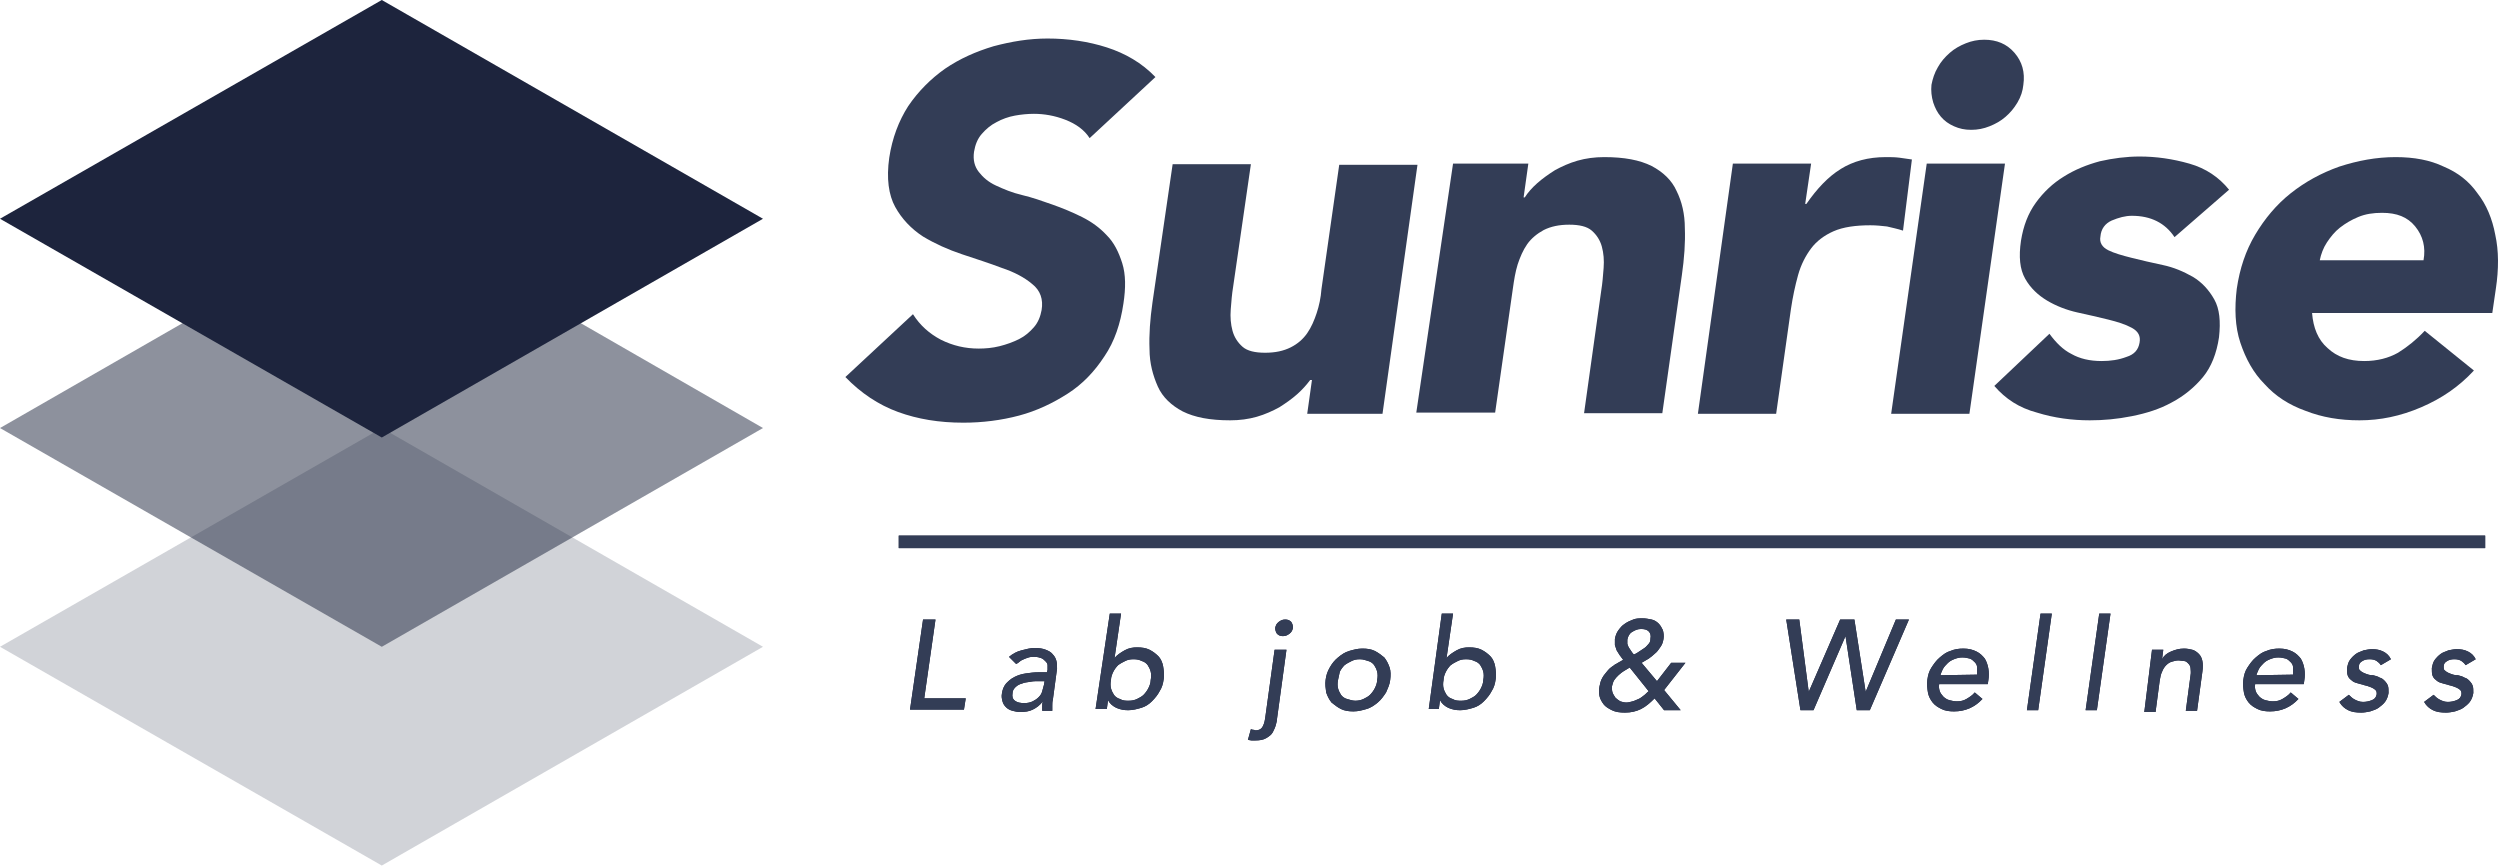 <svg enable-background="new 0 0 421.7 146" viewBox="0 0 421.7 146" xmlns="http://www.w3.org/2000/svg"><path d="m183.8 23.3c-.9-1.4-2.3-2.4-4.1-3.1s-3.6-1-5.3-1c-1 0-2.1.1-3.2.3s-2.2.6-3.1 1.1c-1 .5-1.8 1.2-2.5 2s-1.1 1.8-1.3 3c-.2 1.4.1 2.5.8 3.4s1.6 1.7 2.9 2.3 2.7 1.2 4.4 1.6 3.4 1 5.1 1.6 3.4 1.3 5 2.1 3 1.8 4.2 3.1c1.2 1.2 2 2.8 2.6 4.7s.6 4.2.2 6.8c-.5 3.4-1.5 6.4-3.2 8.9-1.7 2.6-3.7 4.7-6.2 6.3s-5.2 2.9-8.2 3.7-6.2 1.2-9.4 1.2c-4.1 0-7.7-.6-11-1.8s-6.3-3.2-8.9-5.9l11.4-10.6c1.2 1.9 2.8 3.3 4.7 4.3 2 1 4.1 1.5 6.4 1.5 1.1 0 2.3-.1 3.5-.4s2.3-.7 3.3-1.2 1.8-1.2 2.5-2 1.1-1.8 1.3-2.9c.3-1.8-.2-3.3-1.6-4.4-1.3-1.1-3-2-5.1-2.7-2.1-.8-4.3-1.5-6.7-2.3s-4.6-1.8-6.6-3c-2-1.3-3.6-3-4.7-5s-1.5-4.8-1-8.3c.5-3.3 1.6-6.2 3.2-8.7 1.7-2.5 3.8-4.6 6.2-6.3 2.5-1.7 5.2-2.9 8.2-3.8 3-.8 6-1.3 9.1-1.3 3.5 0 6.9.5 10 1.5s5.9 2.6 8.2 5z" fill="#333d56"/><path d="m233.2 69.8h-12.7l.8-5.7h-.3c-.6.8-1.3 1.6-2.2 2.4s-1.9 1.5-3 2.2c-1.1.6-2.4 1.2-3.8 1.6s-2.9.6-4.5.6c-3.4 0-6-.5-8-1.5-1.9-1-3.4-2.4-4.2-4.2s-1.4-3.9-1.4-6.3c-.1-2.4.1-5.1.5-7.9l3.4-23.3h13.2l-3 20.7c-.2 1.2-.3 2.5-.4 3.8s0 2.5.3 3.6.9 2 1.7 2.7 2.1 1 3.8 1 3.1-.3 4.3-.9 2.1-1.4 2.8-2.4 1.2-2.2 1.6-3.4.7-2.6.8-4l3-21h13.2z" fill="#333d56"/><path d="m245.1 27.6h12.7l-.8 5.7h.2c.5-.8 1.2-1.6 2.1-2.4s1.9-1.5 3-2.2c1.1-.6 2.4-1.2 3.8-1.6s2.9-.6 4.5-.6c3.4 0 6 .5 8 1.5 1.9 1 3.4 2.4 4.2 4.2.9 1.8 1.4 3.9 1.4 6.3.1 2.4-.1 5.1-.5 7.9l-3.3 23.3h-13.2l2.9-20.7c.2-1.2.3-2.5.4-3.8s0-2.5-.3-3.6-.9-2-1.7-2.7-2.1-1-3.8-1-3.1.3-4.3.9c-1.1.6-2.1 1.4-2.8 2.4s-1.2 2.2-1.6 3.4c-.4 1.3-.6 2.6-.8 4l-3 21h-13.3z" fill="#333d56"/><path d="m292.3 27.6h13.2l-1 6.8h.2c1.8-2.6 3.7-4.6 5.8-5.9s4.6-2 7.6-2c.8 0 1.5 0 2.3.1s1.5.2 2.1.3l-1.5 12c-.9-.3-1.9-.5-2.7-.7-.9-.1-1.8-.2-2.8-.2-2.5 0-4.6.3-6.2 1s-2.9 1.7-3.8 2.9-1.7 2.7-2.2 4.5-.9 3.7-1.2 5.7l-2.5 17.7h-13.2z" fill="#333d56"/><path d="m325 27.6h13.2l-6 42.2h-13.2zm.8-13.3c.2-1 .5-2 1.1-3 .5-.9 1.2-1.7 2-2.4s1.7-1.2 2.7-1.6 2-.6 3.1-.6c2.1 0 3.8.7 5.1 2.2s1.8 3.3 1.5 5.4c-.1 1-.4 2-1 3s-1.2 1.7-2 2.4-1.7 1.2-2.7 1.6-2 .6-3.1.6-2-.2-2.9-.6-1.6-.9-2.2-1.6-1-1.5-1.3-2.4c-.3-1-.4-2-.3-3z" fill="#333d56"/><path d="m366.8 40c-1.6-2.4-4-3.6-7.2-3.6-1.1 0-2.2.3-3.4.8-1.1.5-1.8 1.4-1.9 2.7-.2 1 .3 1.8 1.3 2.3s2.4.9 4 1.3 3.3.8 5.2 1.2 3.5 1.1 5.1 2c1.5.9 2.7 2.2 3.6 3.8s1.1 3.7.8 6.4c-.4 2.7-1.3 5-2.7 6.7s-3.2 3.2-5.3 4.3c-2 1.1-4.2 1.8-6.7 2.3s-4.8.7-7.1.7c-3 0-6-.4-8.9-1.3-3-.8-5.3-2.3-7.2-4.5l9.3-8.8c1.1 1.5 2.3 2.7 3.7 3.4 1.4.8 3.1 1.2 5.1 1.2 1.5 0 2.9-.2 4.2-.7 1.3-.4 2-1.2 2.2-2.4.2-1.1-.2-1.9-1.3-2.5s-2.4-1-4-1.4-3.4-.8-5.2-1.2-3.6-1.1-5.1-2-2.8-2.1-3.7-3.7-1.1-3.7-.7-6.4c.4-2.5 1.2-4.6 2.5-6.4s2.9-3.3 4.7-4.4c1.9-1.2 3.9-2 6.1-2.6 2.2-.5 4.5-.8 6.7-.8 2.8 0 5.6.4 8.4 1.2s5 2.3 6.7 4.4z" fill="#333d56"/><path d="m417.3 62.5c-2.5 2.7-5.4 4.7-8.9 6.2s-6.9 2.2-10.4 2.2c-3.3 0-6.3-.5-9.1-1.6-2.8-1-5.1-2.5-6.9-4.5-1.9-1.9-3.2-4.3-4.1-7s-1-5.8-.6-9.1c.5-3.4 1.5-6.4 3.1-9.1s3.6-5.1 6-7 5.1-3.4 8.2-4.5c3.1-1 6.2-1.6 9.5-1.6 3.1 0 5.8.5 8.1 1.6 2.4 1 4.3 2.5 5.7 4.5 1.5 1.9 2.5 4.3 3 7 .6 2.7.6 5.8.1 9.1l-.6 4.1h-30.4c.2 2.5 1 4.5 2.6 5.9 1.6 1.5 3.6 2.2 6.2 2.2 2.2 0 4.1-.5 5.7-1.4 1.6-1 3.1-2.2 4.5-3.7zm-8.5-18.6c.4-2.2-.1-4.1-1.4-5.7s-3.1-2.3-5.6-2.3c-1.5 0-2.8.2-4 .7s-2.2 1.1-3.1 1.8-1.6 1.6-2.2 2.5-1 2-1.2 3z" fill="#333d56"/><g fill="#1d243d"><path d="m155.7 104.5h2.1l-1.9 13.3h7l-.3 1.9h-7-2.1z"/><path d="m170.2 110.8c.6-.5 1.3-.9 2.1-1.1s1.5-.4 2.2-.4c.8 0 1.4.1 1.9.3s.9.4 1.2.8c.3.3.5.7.6 1.1s.1.8.1 1.3l-.7 5.2c-.1.4-.1.7-.1 1s0 .6 0 .9h-1.7c0-.3 0-.5 0-.8s0-.5.1-.8c-.5.7-1.1 1.1-1.7 1.4s-1.3.4-2.1.4c-.5 0-.9-.1-1.3-.2s-.8-.3-1.1-.6-.5-.6-.6-1-.2-.8-.1-1.3c.1-.7.3-1.2.7-1.7.4-.4.8-.8 1.4-1.1s1.2-.5 1.9-.6 1.4-.2 2.2-.2h1.4l.1-.4c0-.3 0-.5 0-.8s-.2-.5-.4-.7-.4-.4-.7-.5-.6-.2-1.1-.2c-.4 0-.7 0-1 .1s-.6.2-.8.3-.5.2-.7.4-.4.3-.6.4zm5 4.1c-.5 0-.9 0-1.4.1s-1 .1-1.4.3c-.4.1-.8.3-1.1.6s-.5.6-.5 1c-.1.6 0 1 .4 1.3s.9.4 1.6.4c.5 0 1-.1 1.4-.3s.7-.4 1-.7.5-.6.6-1 .2-.7.3-1.1l.1-.6z"/><path d="m187.2 103.5h1.9l-1.1 7.5c.4-.5 1-.9 1.7-1.3s1.4-.5 2.1-.5c.8 0 1.5.1 2.1.4s1.1.7 1.5 1.1.7 1.1.8 1.7.2 1.4.1 2.1c-.1.8-.3 1.5-.7 2.1-.3.6-.8 1.2-1.3 1.7s-1.1.9-1.8 1.1-1.4.4-2.2.4c-.7 0-1.3-.1-2-.4-.6-.3-1.1-.7-1.4-1.3l-.2 1.5h-1.9zm3.2 14.7c.5 0 1-.1 1.4-.3s.8-.4 1.1-.7.6-.7.8-1.1.4-.9.4-1.4c.1-.5.1-1 0-1.4s-.3-.8-.5-1.1-.6-.6-1-.7c-.4-.2-.8-.3-1.4-.3s-1 .1-1.4.3-.8.4-1.2.7c-.3.3-.6.7-.8 1.1s-.4.9-.4 1.4c-.1.5-.1 1 0 1.4s.3.8.5 1.1.6.6 1 .7c.5.3 1 .3 1.5.3z"/><path d="m217 109.6-1.6 11.7c0 .3-.1.6-.2 1s-.3.8-.5 1.2-.6.7-1.1 1-1.1.4-1.9.4c-.2 0-.4 0-.6 0s-.4-.1-.6-.1l.5-1.8c.1 0 .2.1.4.1s.3.1.4.1c.5 0 .9-.2 1.1-.5s.4-.8.5-1.5l1.6-11.6zm-1.9-3.7c.1-.4.2-.7.6-1s.7-.4 1.1-.4.7.1 1 .4c.2.3.3.6.3 1-.1.4-.2.7-.6 1s-.7.4-1.1.4-.7-.1-1-.4c-.2-.3-.3-.6-.3-1z"/><path d="m223.6 114.7c.1-.8.3-1.4.7-2.1s.8-1.2 1.4-1.7 1.2-.9 1.9-1.1 1.4-.4 2.2-.4 1.5.1 2.1.4 1.1.7 1.6 1.1c.4.5.7 1.1.9 1.7s.2 1.3.1 2.1-.4 1.4-.7 2.1c-.4.6-.8 1.2-1.4 1.7s-1.2.9-1.9 1.1-1.4.4-2.2.4-1.5-.1-2.1-.4-1.1-.7-1.6-1.1c-.4-.5-.7-1.1-.9-1.7-.1-.7-.2-1.4-.1-2.1zm2.1 0c-.1.5-.1 1 0 1.4s.3.8.5 1.1.6.6 1 .7.9.3 1.4.3 1-.1 1.4-.3.8-.4 1.1-.7.6-.7.8-1.1.4-.9.4-1.4c.1-.5.1-1 0-1.4s-.3-.8-.5-1.1-.6-.6-1-.7-.8-.3-1.4-.3-1 .1-1.4.3-.8.4-1.2.7c-.3.3-.6.7-.8 1.1-.1.4-.2.9-.3 1.4z"/><path d="m243.2 103.5h1.9l-1.1 7.5c.4-.5 1-.9 1.7-1.3s1.4-.5 2.1-.5c.8 0 1.5.1 2.1.4s1.1.7 1.5 1.1.7 1.1.8 1.7.2 1.4.1 2.1c-.1.8-.3 1.5-.7 2.1-.3.6-.8 1.2-1.3 1.7s-1.1.9-1.8 1.1-1.4.4-2.2.4c-.7 0-1.3-.1-2-.4-.6-.3-1.1-.7-1.4-1.3l-.2 1.5h-1.7zm3.3 14.7c.5 0 1-.1 1.4-.3s.8-.4 1.1-.7.6-.7.8-1.1.4-.9.4-1.4c.1-.5.1-1 0-1.4s-.3-.8-.5-1.1-.6-.6-1-.7c-.4-.2-.8-.3-1.4-.3s-1 .1-1.4.3-.8.4-1.2.7c-.3.3-.6.7-.8 1.1s-.4.9-.4 1.4c-.1.5-.1 1 0 1.4s.3.8.5 1.1.6.6 1 .7c.5.3 1 .3 1.5.3z"/><path d="m283.5 119.8h-2.8l-1.6-2c-.8.8-1.5 1.4-2.3 1.8s-1.7.6-2.7.6c-.9 0-1.6-.1-2.2-.4s-1.1-.6-1.4-1-.6-.9-.7-1.4-.1-1.1 0-1.6.2-1 .5-1.5c.2-.4.6-.8.9-1.2s.8-.7 1.2-1c.5-.3.9-.5 1.4-.8-.2-.3-.4-.5-.6-.8s-.3-.5-.5-.8c-.1-.3-.2-.6-.3-.9 0-.3 0-.7 0-1 .1-.6.3-1.1.6-1.5s.6-.8 1.1-1.1c.4-.3.9-.5 1.4-.7s1-.2 1.6-.2c.5 0 1 .1 1.5.2s.9.4 1.2.7.5.7.7 1.1c.1.4.2.9.1 1.5-.1.5-.2.9-.5 1.3s-.5.8-.9 1.1c-.3.3-.7.6-1.1.9-.4.2-.8.5-1.2.7l2.6 3.1 2.4-3.1h2.4l-3.6 4.6zm-8.6-7.2c-.3.2-.7.4-1 .6s-.6.4-.9.7-.5.5-.7.8-.3.7-.4 1.1c0 .4 0 .7.1 1s.3.6.5.9c.2.2.5.4.8.6.3.1.7.2 1 .2.4 0 .7-.1 1.1-.2s.7-.3 1-.4.6-.4.9-.6.5-.5.8-.7zm3.5-4.9c.1-.5 0-.9-.3-1.2s-.7-.4-1.3-.4-1 .2-1.5.5-.7.8-.8 1.3v.7c.1.2.1.4.3.7.1.2.3.4.4.6s.3.4.4.5c.3-.1.6-.3.9-.5s.6-.4.9-.6.5-.5.7-.7.3-.5.3-.9z"/><path d="m301.3 104.5h2.2l1.6 12.2 5.3-12.2h2.4l1.9 12.2 5.1-12.2h2.2l-6.6 15.3h-2.2l-1.9-12.5-5.4 12.5h-2.2z"/><path d="m327.1 115.4c-.1.4 0 .9.1 1.2s.4.7.6.9.6.5 1 .6.8.2 1.3.2c.6 0 1.1-.1 1.6-.4s1-.6 1.4-1.1l1.3 1.1c-1.3 1.4-2.9 2.1-4.8 2.1-.8 0-1.5-.1-2.1-.4s-1.1-.6-1.5-1.1-.7-1.1-.8-1.7-.2-1.4-.1-2.1c.1-.8.3-1.5.7-2.1s.8-1.2 1.4-1.7 1.1-.9 1.8-1.1c.7-.3 1.4-.4 2.2-.4.9 0 1.6.2 2.2.5s1 .7 1.4 1.2c.3.5.5 1.1.6 1.7s.1 1.3 0 1.9l-.1.7zm6.4-1.6c0-.4 0-.8 0-1.2s-.2-.7-.4-.9-.5-.5-.8-.6c-.4-.1-.8-.2-1.3-.2s-.9.1-1.4.3-.8.4-1.1.7-.6.6-.8 1-.3.7-.4 1z"/><path d="m344.2 103.5h1.9l-2.3 16.3h-1.9z"/><path d="m354.1 103.5h1.9l-2.3 16.3h-1.9z"/><path d="m363 109.6h1.9l-.2 1.6c.3-.6.8-1 1.5-1.3s1.4-.5 2.2-.5c.5 0 1 .1 1.4.2s.8.4 1.1.7.5.7.6 1.2.1 1.1 0 1.8l-.9 6.6h-1.9l.8-6c.1-.5 0-.9 0-1.2s-.2-.6-.4-.8-.4-.4-.7-.4-.6-.1-.9-.1c-.4 0-.8.1-1.1.2-.4.1-.7.3-1 .6s-.5.6-.7 1.1c-.2.4-.3.9-.4 1.5l-.7 5.3h-1.9z"/><path d="m380.4 115.4c-.1.4 0 .9.1 1.2s.4.7.6.9.6.5 1 .6.8.2 1.3.2c.6 0 1.1-.1 1.6-.4s1-.6 1.4-1.1l1.3 1.1c-1.3 1.4-2.9 2.1-4.8 2.1-.8 0-1.5-.1-2.1-.4s-1.1-.6-1.5-1.1-.7-1.1-.8-1.7-.2-1.4-.1-2.1c.1-.8.3-1.5.7-2.1s.8-1.2 1.4-1.7 1.1-.9 1.8-1.1c.7-.3 1.4-.4 2.2-.4.9 0 1.6.2 2.2.5s1 .7 1.4 1.2c.3.5.5 1.1.6 1.7s.1 1.3 0 1.9l-.1.7zm6.4-1.6c0-.4 0-.8 0-1.2s-.2-.7-.4-.9-.5-.5-.8-.6c-.4-.1-.8-.2-1.3-.2s-.9.1-1.4.3-.8.4-1.1.7-.6.6-.8 1-.3.7-.4 1z"/><path d="m401.6 112.2c-.2-.3-.4-.5-.7-.7s-.7-.3-1.2-.3-.9.1-1.2.3c-.4.2-.6.5-.6.9 0 .3 0 .6.2.7.2.2.4.3.6.4s.5.2.8.3.5.1.8.1c.4.1.8.2 1.1.4.4.1.6.3.9.6.2.2.4.5.5.8s.1.7.1 1.2c-.1.6-.3 1.1-.6 1.5s-.7.7-1.1 1-.9.4-1.4.6c-.5.1-1 .2-1.5.2-.9 0-1.6-.1-2.2-.4s-1.1-.7-1.5-1.4l1.6-1.2c.3.3.6.6 1 .8s.8.4 1.4.4c.5 0 1-.1 1.5-.3s.7-.5.8-1c0-.3 0-.5-.2-.7s-.4-.3-.6-.4-.5-.2-.8-.3-.5-.1-.7-.2c-.4-.1-.8-.2-1.1-.3-.4-.1-.7-.3-.9-.5-.3-.2-.5-.5-.6-.8s-.1-.7-.1-1.2c.1-.5.2-1 .5-1.4s.6-.7 1-1 .9-.4 1.3-.6c.5-.1 1-.2 1.4-.2.7 0 1.3.1 1.9.4s1 .7 1.3 1.3z"/><path d="m415.9 112.2c-.2-.3-.4-.5-.7-.7s-.7-.3-1.2-.3-.9.1-1.2.3c-.4.2-.6.5-.6.9 0 .3 0 .6.2.7.2.2.4.3.6.4s.5.2.8.3.5.1.8.1c.4.1.8.2 1.1.4.4.1.6.3.9.6.2.2.4.5.5.8s.1.7.1 1.2c-.1.6-.3 1.1-.6 1.5s-.7.7-1.1 1-.9.4-1.4.6c-.5.1-1 .2-1.5.2-.9 0-1.6-.1-2.2-.4s-1.1-.7-1.5-1.4l1.6-1.2c.3.3.6.6 1 .8s.8.4 1.4.4c.5 0 1-.1 1.5-.3s.7-.5.8-1c0-.3 0-.5-.2-.7s-.4-.3-.6-.4-.5-.2-.8-.3-.5-.1-.7-.2c-.4-.1-.8-.2-1.1-.3-.4-.1-.7-.3-.9-.5-.3-.2-.5-.5-.6-.8s-.1-.7-.1-1.2c.1-.5.2-1 .5-1.4s.6-.7 1-1 .9-.4 1.3-.6c.5-.1 1-.2 1.4-.2.7 0 1.3.1 1.9.4s1 .7 1.3 1.3z"/></g><path d="m419.2 91.4h-267.6" fill="none" stroke="#1d243d" stroke-miterlimit="10" stroke-width="2.112"/><path d="m128.7 109.1-64.3 36.9-64.4-36.9 64.4-36.9z" fill="#1d243d" opacity=".2"/><path d="m128.7 72.2-64.3 36.9-64.4-36.9 64.4-37z" fill="#1d243d" opacity=".5"/><path d="m128.7 36.9-64.3 36.9-64.4-36.9 64.4-36.9z" fill="#1d243d"/><g fill="#333d56"><path d="m155.7 104.5h2.1l-1.9 13.3h7l-.3 1.9h-7-2.1z"/><path d="m170.2 110.8c.6-.5 1.3-.9 2.1-1.1s1.5-.4 2.2-.4c.8 0 1.4.1 1.9.3s.9.4 1.2.8c.3.3.5.7.6 1.1s.1.8.1 1.3l-.7 5.2c-.1.4-.1.7-.1 1s0 .6 0 .9h-1.7c0-.3 0-.5 0-.8s0-.5.1-.8c-.5.7-1.1 1.1-1.7 1.4s-1.3.4-2.1.4c-.5 0-.9-.1-1.3-.2s-.8-.3-1.1-.6-.5-.6-.6-1-.2-.8-.1-1.3c.1-.7.3-1.2.7-1.7.4-.4.8-.8 1.4-1.1s1.2-.5 1.9-.6 1.4-.2 2.2-.2h1.4l.1-.4c0-.3 0-.5 0-.8s-.2-.5-.4-.7-.4-.4-.7-.5-.6-.2-1.1-.2c-.4 0-.7 0-1 .1s-.6.2-.8.3-.5.2-.7.4-.4.3-.6.4zm5 4.1c-.5 0-.9 0-1.4.1s-1 .1-1.4.3c-.4.1-.8.3-1.1.6s-.5.6-.5 1c-.1.6 0 1 .4 1.3s.9.4 1.6.4c.5 0 1-.1 1.4-.3s.7-.4 1-.7.5-.6.6-1 .2-.7.3-1.1l.1-.6z"/><path d="m187.2 103.5h1.9l-1.1 7.5c.4-.5 1-.9 1.7-1.3s1.4-.5 2.1-.5c.8 0 1.5.1 2.1.4s1.1.7 1.5 1.1.7 1.1.8 1.7.2 1.4.1 2.1c-.1.8-.3 1.5-.7 2.1-.3.6-.8 1.2-1.3 1.7s-1.1.9-1.8 1.1-1.4.4-2.2.4c-.7 0-1.3-.1-2-.4-.6-.3-1.1-.7-1.4-1.3l-.2 1.5h-1.9zm3.2 14.7c.5 0 1-.1 1.4-.3s.8-.4 1.1-.7.6-.7.8-1.1.4-.9.4-1.4c.1-.5.1-1 0-1.4s-.3-.8-.5-1.1-.6-.6-1-.7c-.4-.2-.8-.3-1.4-.3s-1 .1-1.4.3-.8.4-1.2.7c-.3.3-.6.7-.8 1.1s-.4.9-.4 1.4c-.1.5-.1 1 0 1.4s.3.8.5 1.1.6.6 1 .7c.5.3 1 .3 1.5.3z"/><path d="m217 109.6-1.6 11.7c0 .3-.1.6-.2 1s-.3.8-.5 1.2-.6.7-1.1 1-1.1.4-1.9.4c-.2 0-.4 0-.6 0s-.4-.1-.6-.1l.5-1.8c.1 0 .2.1.4.1s.3.1.4.1c.5 0 .9-.2 1.1-.5s.4-.8.5-1.5l1.6-11.6zm-1.9-3.7c.1-.4.2-.7.6-1s.7-.4 1.1-.4.7.1 1 .4c.2.3.3.6.3 1-.1.4-.2.7-.6 1s-.7.4-1.1.4-.7-.1-1-.4c-.2-.3-.3-.6-.3-1z"/><path d="m223.6 114.7c.1-.8.3-1.4.7-2.1s.8-1.2 1.4-1.7 1.2-.9 1.9-1.1 1.4-.4 2.2-.4 1.5.1 2.1.4 1.1.7 1.6 1.1c.4.5.7 1.1.9 1.7s.2 1.3.1 2.1-.4 1.4-.7 2.1c-.4.6-.8 1.2-1.4 1.7s-1.2.9-1.9 1.1-1.4.4-2.2.4-1.5-.1-2.1-.4-1.1-.7-1.6-1.1c-.4-.5-.7-1.1-.9-1.7-.1-.7-.2-1.4-.1-2.1zm2.1 0c-.1.5-.1 1 0 1.4s.3.8.5 1.1.6.6 1 .7.9.3 1.4.3 1-.1 1.4-.3.8-.4 1.1-.7.6-.7.8-1.1.4-.9.4-1.4c.1-.5.1-1 0-1.4s-.3-.8-.5-1.1-.6-.6-1-.7-.8-.3-1.4-.3-1 .1-1.4.3-.8.4-1.2.7c-.3.3-.6.7-.8 1.1-.1.4-.2.9-.3 1.4z"/><path d="m243.2 103.5h1.9l-1.1 7.5c.4-.5 1-.9 1.7-1.3s1.4-.5 2.1-.5c.8 0 1.5.1 2.1.4s1.1.7 1.5 1.1.7 1.1.8 1.7.2 1.4.1 2.1c-.1.8-.3 1.5-.7 2.1-.3.6-.8 1.2-1.3 1.7s-1.1.9-1.8 1.1-1.4.4-2.2.4c-.7 0-1.3-.1-2-.4-.6-.3-1.1-.7-1.4-1.3l-.2 1.5h-1.7zm3.3 14.7c.5 0 1-.1 1.4-.3s.8-.4 1.1-.7.6-.7.8-1.1.4-.9.4-1.4c.1-.5.1-1 0-1.4s-.3-.8-.5-1.1-.6-.6-1-.7c-.4-.2-.8-.3-1.4-.3s-1 .1-1.4.3-.8.4-1.2.7c-.3.3-.6.7-.8 1.1s-.4.9-.4 1.4c-.1.5-.1 1 0 1.4s.3.8.5 1.1.6.6 1 .7c.5.3 1 .3 1.5.3z"/><path d="m283.5 119.8h-2.8l-1.6-2c-.8.8-1.5 1.4-2.3 1.8s-1.7.6-2.7.6c-.9 0-1.6-.1-2.2-.4s-1.1-.6-1.4-1-.6-.9-.7-1.4-.1-1.1 0-1.6.2-1 .5-1.5c.2-.4.6-.8.9-1.2s.8-.7 1.2-1c.5-.3.9-.5 1.4-.8-.2-.3-.4-.5-.6-.8s-.3-.5-.5-.8c-.1-.3-.2-.6-.3-.9 0-.3 0-.7 0-1 .1-.6.3-1.1.6-1.5s.6-.8 1.1-1.1c.4-.3.9-.5 1.4-.7s1-.2 1.6-.2c.5 0 1 .1 1.5.2s.9.4 1.2.7.5.7.7 1.1c.1.4.2.9.1 1.5-.1.5-.2.9-.5 1.3s-.5.8-.9 1.1c-.3.3-.7.6-1.1.9-.4.2-.8.5-1.2.7l2.6 3.1 2.4-3.1h2.4l-3.6 4.6zm-8.6-7.2c-.3.2-.7.4-1 .6s-.6.4-.9.7-.5.5-.7.8-.3.7-.4 1.1c0 .4 0 .7.1 1s.3.6.5.9c.2.2.5.4.8.6.3.1.7.2 1 .2.4 0 .7-.1 1.1-.2s.7-.3 1-.4.6-.4.9-.6.5-.5.8-.7zm3.5-4.9c.1-.5 0-.9-.3-1.2s-.7-.4-1.3-.4-1 .2-1.5.5-.7.8-.8 1.3v.7c.1.2.1.4.3.7.1.2.3.4.4.6s.3.4.4.5c.3-.1.6-.3.9-.5s.6-.4.9-.6.5-.5.7-.7.3-.5.3-.9z"/><path d="m301.3 104.5h2.2l1.6 12.2 5.3-12.2h2.4l1.9 12.2 5.1-12.2h2.2l-6.6 15.3h-2.2l-1.9-12.5-5.4 12.5h-2.2z"/><path d="m327.1 115.4c-.1.4 0 .9.1 1.2s.4.7.6.9.6.5 1 .6.8.2 1.3.2c.6 0 1.1-.1 1.6-.4s1-.6 1.4-1.1l1.3 1.1c-1.3 1.4-2.9 2.1-4.8 2.1-.8 0-1.5-.1-2.1-.4s-1.1-.6-1.5-1.1-.7-1.1-.8-1.7-.2-1.4-.1-2.1c.1-.8.3-1.5.7-2.1s.8-1.2 1.4-1.7 1.1-.9 1.8-1.1c.7-.3 1.4-.4 2.2-.4.9 0 1.6.2 2.2.5s1 .7 1.4 1.2c.3.5.5 1.1.6 1.7s.1 1.3 0 1.9l-.1.7zm6.4-1.6c0-.4 0-.8 0-1.2s-.2-.7-.4-.9-.5-.5-.8-.6c-.4-.1-.8-.2-1.3-.2s-.9.1-1.4.3-.8.4-1.1.7-.6.6-.8 1-.3.7-.4 1z"/><path d="m344.2 103.5h1.9l-2.3 16.3h-1.9z"/><path d="m354.1 103.5h1.9l-2.3 16.3h-1.9z"/><path d="m363 109.6h1.9l-.2 1.6c.3-.6.8-1 1.5-1.3s1.4-.5 2.2-.5c.5 0 1 .1 1.4.2s.8.4 1.1.7.5.7.6 1.2.1 1.1 0 1.8l-.9 6.6h-1.9l.8-6c.1-.5 0-.9 0-1.2s-.2-.6-.4-.8-.4-.4-.7-.4-.6-.1-.9-.1c-.4 0-.8.1-1.1.2-.4.1-.7.3-1 .6s-.5.6-.7 1.1c-.2.4-.3.9-.4 1.5l-.7 5.3h-1.9z"/><path d="m380.4 115.4c-.1.4 0 .9.1 1.2s.4.7.6.9.6.5 1 .6.8.2 1.3.2c.6 0 1.1-.1 1.6-.4s1-.6 1.4-1.1l1.3 1.1c-1.3 1.4-2.9 2.1-4.8 2.1-.8 0-1.5-.1-2.1-.4s-1.1-.6-1.5-1.1-.7-1.1-.8-1.7-.2-1.4-.1-2.1c.1-.8.3-1.5.7-2.1s.8-1.2 1.4-1.7 1.1-.9 1.8-1.1c.7-.3 1.4-.4 2.2-.4.9 0 1.6.2 2.2.5s1 .7 1.4 1.2c.3.5.5 1.1.6 1.7s.1 1.3 0 1.9l-.1.7zm6.4-1.6c0-.4 0-.8 0-1.2s-.2-.7-.4-.9-.5-.5-.8-.6c-.4-.1-.8-.2-1.3-.2s-.9.1-1.4.3-.8.4-1.1.7-.6.6-.8 1-.3.7-.4 1z"/><path d="m401.6 112.2c-.2-.3-.4-.5-.7-.7s-.7-.3-1.2-.3-.9.1-1.2.3c-.4.2-.6.5-.6.9 0 .3 0 .6.2.7.2.2.4.3.6.4s.5.2.8.3.5.1.8.1c.4.1.8.2 1.1.4.4.1.6.3.9.6.2.2.4.5.5.8s.1.7.1 1.2c-.1.6-.3 1.1-.6 1.5s-.7.7-1.1 1-.9.4-1.4.6c-.5.1-1 .2-1.5.2-.9 0-1.6-.1-2.2-.4s-1.1-.7-1.5-1.4l1.6-1.2c.3.3.6.6 1 .8s.8.4 1.4.4c.5 0 1-.1 1.5-.3s.7-.5.8-1c0-.3 0-.5-.2-.7s-.4-.3-.6-.4-.5-.2-.8-.3-.5-.1-.7-.2c-.4-.1-.8-.2-1.1-.3-.4-.1-.7-.3-.9-.5-.3-.2-.5-.5-.6-.8s-.1-.7-.1-1.2c.1-.5.2-1 .5-1.4s.6-.7 1-1 .9-.4 1.3-.6c.5-.1 1-.2 1.4-.2.7 0 1.3.1 1.9.4s1 .7 1.3 1.3z"/><path d="m415.9 112.2c-.2-.3-.4-.5-.7-.7s-.7-.3-1.2-.3-.9.1-1.2.3c-.4.2-.6.5-.6.9 0 .3 0 .6.2.7.2.2.4.3.6.4s.5.2.8.3.5.1.8.1c.4.1.8.2 1.1.4.4.1.6.3.9.6.2.2.4.5.5.8s.1.7.1 1.2c-.1.6-.3 1.1-.6 1.5s-.7.7-1.1 1-.9.4-1.4.6c-.5.1-1 .2-1.5.2-.9 0-1.6-.1-2.2-.4s-1.1-.7-1.5-1.4l1.6-1.2c.3.3.6.6 1 .8s.8.4 1.4.4c.5 0 1-.1 1.5-.3s.7-.5.8-1c0-.3 0-.5-.2-.7s-.4-.3-.6-.4-.5-.2-.8-.3-.5-.1-.7-.2c-.4-.1-.8-.2-1.1-.3-.4-.1-.7-.3-.9-.5-.3-.2-.5-.5-.6-.8s-.1-.7-.1-1.2c.1-.5.2-1 .5-1.4s.6-.7 1-1 .9-.4 1.3-.6c.5-.1 1-.2 1.4-.2.7 0 1.3.1 1.9.4s1 .7 1.3 1.3z"/></g><path d="m419.2 91.4h-267.6" fill="none" stroke="#333d56" stroke-miterlimit="10" stroke-width="2.112"/></svg>